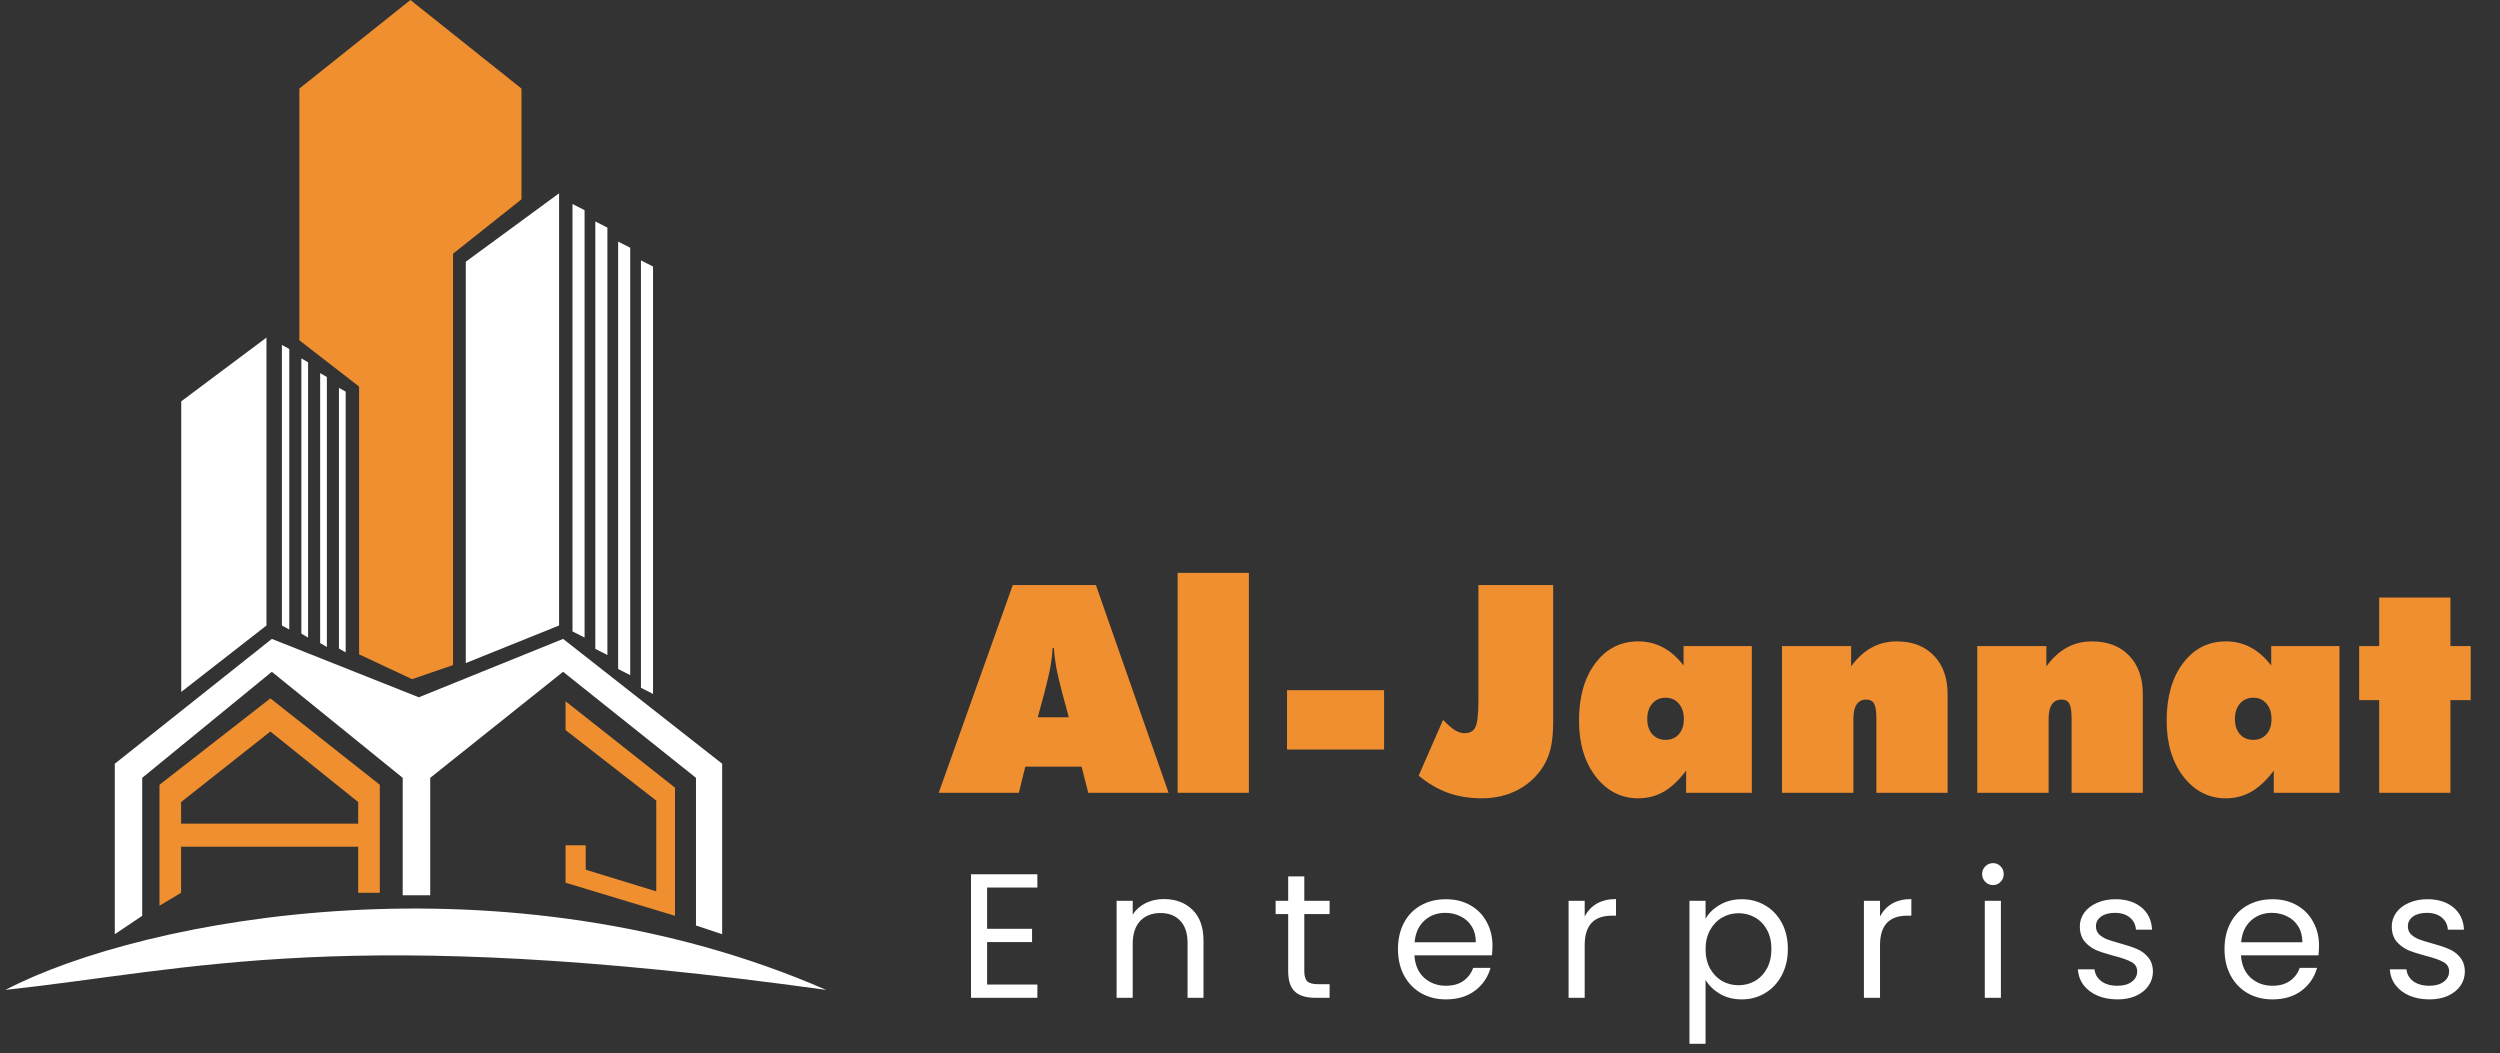 <svg width="235" height="99" viewBox="0 0 235 99" fill="none" xmlns="http://www.w3.org/2000/svg">
<rect x="0" y="0" width="235" height="99" fill="#333333" stroke="none"/>
<path d="M97.549 67.426H100.469L99.869 65.212C99.576 64.092 99.376 63.23 99.269 62.625C99.162 62.021 99.096 61.452 99.069 60.918H98.949C98.922 61.452 98.856 62.021 98.749 62.625C98.642 63.23 98.442 64.092 98.149 65.212L97.549 67.426ZM88.24 74.521L95.201 54.997H103.017L109.845 74.521H102.296L101.67 72.067H96.375L95.775 74.521H88.24ZM110.698 74.521V53.85H117.393V74.521H110.698ZM120.981 70.454V64.879H130.103V70.454H120.981ZM138.971 65.786V54.997H146V67.693C146 68.796 145.924 69.662 145.773 70.294C145.631 70.925 145.395 71.507 145.066 72.041C144.47 72.992 143.67 73.73 142.666 74.254C141.661 74.779 140.541 75.041 139.305 75.041C138.14 75.041 137.073 74.868 136.104 74.521C135.144 74.174 134.228 73.637 133.357 72.907L135.651 67.666C136.06 68.102 136.424 68.422 136.744 68.627C137.064 68.822 137.371 68.92 137.664 68.92C138.171 68.92 138.514 68.729 138.691 68.347C138.878 67.964 138.971 67.111 138.971 65.786ZM154.842 67.586C154.842 68.173 154.997 68.649 155.308 69.013C155.629 69.369 156.046 69.547 156.562 69.547C157.087 69.547 157.505 69.369 157.816 69.013C158.127 68.658 158.283 68.182 158.283 67.586C158.283 66.982 158.122 66.497 157.802 66.133C157.491 65.768 157.078 65.586 156.562 65.586C156.046 65.586 155.629 65.773 155.308 66.146C154.997 66.51 154.842 66.991 154.842 67.586ZM158.496 74.521V72.441C157.829 73.33 157.131 73.988 156.402 74.415C155.673 74.832 154.868 75.041 153.988 75.041C152.388 75.041 151.059 74.361 150.001 73.001C148.951 71.641 148.427 69.889 148.427 67.746C148.427 65.506 148.938 63.705 149.961 62.345C150.992 60.976 152.334 60.291 153.988 60.291C154.842 60.291 155.615 60.478 156.309 60.851C157.011 61.216 157.66 61.785 158.256 62.559V60.731H164.671V74.521H158.496ZM167.511 74.521V60.731H174.006V62.639C174.584 61.847 175.224 61.26 175.927 60.878C176.629 60.487 177.42 60.291 178.3 60.291C179.767 60.291 180.928 60.736 181.781 61.625C182.644 62.514 183.075 63.728 183.075 65.266V74.521H176.38V67.56C176.38 66.875 176.309 66.404 176.167 66.146C176.024 65.888 175.775 65.759 175.42 65.759C175.029 65.759 174.731 65.91 174.526 66.213C174.322 66.515 174.219 66.964 174.219 67.56V74.521H167.511ZM185.862 74.521V60.731H192.357V62.639C192.935 61.847 193.575 61.26 194.277 60.878C194.98 60.487 195.771 60.291 196.651 60.291C198.118 60.291 199.279 60.736 200.132 61.625C200.994 62.514 201.426 63.728 201.426 65.266V74.521H194.731V67.56C194.731 66.875 194.66 66.404 194.517 66.146C194.375 65.888 194.126 65.759 193.771 65.759C193.379 65.759 193.082 65.91 192.877 66.213C192.673 66.515 192.57 66.964 192.57 67.56V74.521H185.862ZM210.081 67.586C210.081 68.173 210.237 68.649 210.548 69.013C210.868 69.369 211.286 69.547 211.801 69.547C212.326 69.547 212.744 69.369 213.055 69.013C213.366 68.658 213.522 68.182 213.522 67.586C213.522 66.982 213.362 66.497 213.042 66.133C212.731 65.768 212.317 65.586 211.801 65.586C211.286 65.586 210.868 65.773 210.548 66.146C210.237 66.51 210.081 66.991 210.081 67.586ZM213.735 74.521V72.441C213.068 73.33 212.37 73.988 211.641 74.415C210.912 74.832 210.108 75.041 209.227 75.041C207.627 75.041 206.298 74.361 205.24 73.001C204.191 71.641 203.666 69.889 203.666 67.746C203.666 65.506 204.177 63.705 205.2 62.345C206.231 60.976 207.574 60.291 209.227 60.291C210.081 60.291 210.855 60.478 211.548 60.851C212.25 61.216 212.899 61.785 213.495 62.559V60.731H219.91V74.521H213.735ZM223.644 74.521V65.813H221.764V60.731H223.644V56.17H230.339V60.731H232.246V65.813H230.339V74.521H223.644Z" fill="#F08F30"/>
<path d="M92.788 83.43V87.305H97.013V88.553H92.788V92.546H97.513V93.793H91.274V82.182H97.513V83.43H92.788ZM109.402 84.511C110.511 84.511 111.409 84.849 112.097 85.525C112.784 86.191 113.128 87.156 113.128 88.42V93.793H111.631V88.636C111.631 87.727 111.403 87.034 110.949 86.557C110.494 86.069 109.873 85.825 109.086 85.825C108.287 85.825 107.649 86.075 107.173 86.573C106.707 87.073 106.474 87.799 106.474 88.753V93.793H104.96V84.677H106.474V85.975C106.773 85.509 107.178 85.148 107.688 84.893C108.209 84.638 108.781 84.511 109.402 84.511ZM122.604 85.925V91.298C122.604 91.742 122.698 92.058 122.887 92.246C123.076 92.424 123.403 92.512 123.868 92.512H124.983V93.793H123.619C122.776 93.793 122.144 93.599 121.723 93.211C121.301 92.823 121.09 92.185 121.09 91.298V85.925H119.909V84.677H121.09V82.381H122.604V84.677H124.983V85.925H122.604ZM140.292 88.886C140.292 89.174 140.275 89.479 140.242 89.801H132.956C133.011 90.699 133.316 91.403 133.871 91.913C134.436 92.412 135.118 92.662 135.917 92.662C136.571 92.662 137.114 92.512 137.547 92.213C137.991 91.902 138.301 91.492 138.478 90.982H140.109C139.865 91.858 139.377 92.573 138.645 93.128C137.913 93.671 137.003 93.943 135.917 93.943C135.052 93.943 134.275 93.749 133.588 93.361C132.911 92.972 132.379 92.424 131.991 91.714C131.603 90.993 131.409 90.161 131.409 89.219C131.409 88.276 131.597 87.45 131.974 86.74C132.351 86.03 132.878 85.487 133.554 85.11C134.242 84.722 135.029 84.527 135.917 84.527C136.782 84.527 137.547 84.716 138.212 85.093C138.878 85.47 139.388 85.991 139.743 86.657C140.109 87.311 140.292 88.054 140.292 88.886ZM138.728 88.57C138.728 87.993 138.6 87.499 138.345 87.089C138.09 86.668 137.741 86.352 137.297 86.141C136.865 85.919 136.382 85.808 135.85 85.808C135.085 85.808 134.431 86.052 133.887 86.54C133.355 87.028 133.05 87.705 132.972 88.57H138.728ZM148.961 86.158C149.227 85.636 149.604 85.232 150.092 84.943C150.591 84.655 151.195 84.511 151.905 84.511V86.075H151.506C149.809 86.075 148.961 86.995 148.961 88.836V93.793H147.447V84.677H148.961V86.158ZM160.323 86.357C160.623 85.836 161.066 85.403 161.654 85.06C162.253 84.705 162.946 84.527 163.733 84.527C164.543 84.527 165.275 84.722 165.929 85.11C166.595 85.498 167.116 86.047 167.493 86.757C167.87 87.455 168.059 88.27 168.059 89.202C168.059 90.122 167.87 90.943 167.493 91.664C167.116 92.385 166.595 92.945 165.929 93.344C165.275 93.743 164.543 93.943 163.733 93.943C162.957 93.943 162.27 93.771 161.671 93.427C161.083 93.072 160.634 92.634 160.323 92.113V98.118H158.809V84.677H160.323V86.357ZM166.512 89.202C166.512 88.514 166.373 87.915 166.096 87.405C165.818 86.895 165.441 86.507 164.965 86.241C164.499 85.975 163.983 85.842 163.417 85.842C162.863 85.842 162.347 85.98 161.87 86.257C161.405 86.524 161.028 86.917 160.739 87.439C160.462 87.949 160.323 88.542 160.323 89.219C160.323 89.906 160.462 90.51 160.739 91.032C161.028 91.542 161.405 91.936 161.87 92.213C162.347 92.479 162.863 92.612 163.417 92.612C163.983 92.612 164.499 92.479 164.965 92.213C165.441 91.936 165.818 91.542 166.096 91.032C166.373 90.51 166.512 89.901 166.512 89.202ZM176.722 86.158C176.988 85.636 177.365 85.232 177.853 84.943C178.352 84.655 178.957 84.511 179.666 84.511V86.075H179.267C177.57 86.075 176.722 86.995 176.722 88.836V93.793H175.208V84.677H176.722V86.158ZM187.353 83.197C187.064 83.197 186.82 83.097 186.621 82.897C186.421 82.698 186.321 82.454 186.321 82.165C186.321 81.877 186.421 81.633 186.621 81.433C186.82 81.234 187.064 81.134 187.353 81.134C187.63 81.134 187.863 81.234 188.051 81.433C188.251 81.633 188.351 81.877 188.351 82.165C188.351 82.454 188.251 82.698 188.051 82.897C187.863 83.097 187.63 83.197 187.353 83.197ZM188.085 84.677V93.793H186.571V84.677H188.085ZM199.049 93.943C198.35 93.943 197.724 93.826 197.169 93.594C196.615 93.35 196.176 93.017 195.855 92.596C195.533 92.163 195.356 91.669 195.323 91.115H196.886C196.931 91.57 197.141 91.941 197.518 92.23C197.907 92.518 198.411 92.662 199.032 92.662C199.609 92.662 200.064 92.534 200.396 92.279C200.729 92.024 200.895 91.703 200.895 91.315C200.895 90.915 200.718 90.621 200.363 90.433C200.008 90.233 199.459 90.039 198.716 89.851C198.04 89.673 197.485 89.496 197.053 89.318C196.631 89.13 196.265 88.858 195.955 88.503C195.655 88.137 195.505 87.66 195.505 87.073C195.505 86.607 195.644 86.18 195.921 85.792C196.199 85.403 196.592 85.099 197.102 84.877C197.613 84.644 198.195 84.527 198.849 84.527C199.858 84.527 200.674 84.782 201.295 85.293C201.916 85.803 202.248 86.501 202.293 87.389H200.779C200.746 86.912 200.552 86.529 200.197 86.241C199.853 85.953 199.387 85.808 198.799 85.808C198.256 85.808 197.823 85.925 197.502 86.158C197.18 86.391 197.019 86.695 197.019 87.073C197.019 87.372 197.114 87.621 197.302 87.821C197.502 88.01 197.746 88.165 198.034 88.287C198.333 88.398 198.744 88.525 199.265 88.67C199.919 88.847 200.452 89.024 200.862 89.202C201.272 89.368 201.622 89.623 201.91 89.967C202.209 90.311 202.365 90.76 202.376 91.315C202.376 91.814 202.237 92.263 201.96 92.662C201.683 93.061 201.289 93.377 200.779 93.61C200.28 93.832 199.703 93.943 199.049 93.943ZM217.987 88.886C217.987 89.174 217.971 89.479 217.937 89.801H210.651C210.707 90.699 211.012 91.403 211.566 91.913C212.132 92.412 212.814 92.662 213.612 92.662C214.267 92.662 214.81 92.512 215.243 92.213C215.686 91.902 215.997 91.492 216.174 90.982H217.804C217.56 91.858 217.072 92.573 216.34 93.128C215.609 93.671 214.699 93.943 213.612 93.943C212.747 93.943 211.971 93.749 211.283 93.361C210.607 92.972 210.075 92.424 209.686 91.714C209.298 90.993 209.104 90.161 209.104 89.219C209.104 88.276 209.293 87.45 209.67 86.74C210.047 86.03 210.574 85.487 211.25 85.11C211.938 84.722 212.725 84.527 213.612 84.527C214.477 84.527 215.243 84.716 215.908 85.093C216.573 85.47 217.084 85.991 217.438 86.657C217.804 87.311 217.987 88.054 217.987 88.886ZM216.424 88.57C216.424 87.993 216.296 87.499 216.041 87.089C215.786 86.668 215.437 86.352 214.993 86.141C214.561 85.919 214.078 85.808 213.546 85.808C212.781 85.808 212.126 86.052 211.583 86.54C211.05 87.028 210.745 87.705 210.668 88.57H216.424ZM228.37 93.943C227.671 93.943 227.044 93.826 226.49 93.594C225.935 93.35 225.497 93.017 225.176 92.596C224.854 92.163 224.677 91.669 224.643 91.115H226.207C226.251 91.57 226.462 91.941 226.839 92.23C227.227 92.518 227.732 92.662 228.353 92.662C228.93 92.662 229.384 92.534 229.717 92.279C230.05 92.024 230.216 91.703 230.216 91.315C230.216 90.915 230.039 90.621 229.684 90.433C229.329 90.233 228.78 90.039 228.037 89.851C227.36 89.673 226.806 89.496 226.373 89.318C225.952 89.13 225.586 88.858 225.276 88.503C224.976 88.137 224.826 87.66 224.826 87.073C224.826 86.607 224.965 86.18 225.242 85.792C225.52 85.403 225.913 85.099 226.423 84.877C226.934 84.644 227.516 84.527 228.17 84.527C229.179 84.527 229.994 84.782 230.615 85.293C231.236 85.803 231.569 86.501 231.614 87.389H230.1C230.066 86.912 229.872 86.529 229.518 86.241C229.174 85.953 228.708 85.808 228.12 85.808C227.577 85.808 227.144 85.925 226.823 86.158C226.501 86.391 226.34 86.695 226.34 87.073C226.34 87.372 226.434 87.621 226.623 87.821C226.823 88.01 227.067 88.165 227.355 88.287C227.654 88.398 228.065 88.525 228.586 88.67C229.24 88.847 229.773 89.024 230.183 89.202C230.593 89.368 230.943 89.623 231.231 89.967C231.53 90.311 231.686 90.76 231.697 91.315C231.697 91.814 231.558 92.263 231.281 92.662C231.004 93.061 230.61 93.377 230.1 93.61C229.601 93.832 229.024 93.943 228.37 93.943Z" fill="white"/>
<path d="M0.508 93.051C13.693 86.174 47.696 79.992 77.661 93.051C32.681 86.805 18.046 91.158 0.508 93.051Z" fill="white"/>
<path d="M10.79 71.791L25.552 60.057L39.368 65.546L52.931 60.057L67.883 71.791V87.815L65.422 86.995V73.116L52.931 63.148L40.441 73.116V84.156H37.854V73.116L25.552 63.148L13.367 73.116V86.087L10.79 87.815V71.791Z" fill="white"/>
<path d="M43.784 24.603L52.553 18.169V58.795L43.784 62.328V24.603Z" fill="white"/>
<path d="M17.036 37.725L25.048 31.732V58.795L17.036 65.041V37.725Z" fill="white"/>
<path d="M28.139 31.984V8.327L38.58 0L49.02 8.327V18.736L42.586 23.846V62.517L38.737 63.842L33.754 61.508V36.337L28.139 31.984Z" fill="#F08F30"/>
<path d="M27.193 32.804L26.499 32.426V58.795L27.193 59.174V32.804Z" fill="white"/>
<path d="M28.959 34.059L28.328 33.688V59.56L28.959 59.931V34.059Z" fill="white"/>
<path d="M30.726 35.44L30.095 35.075V60.45L30.726 60.814V35.44Z" fill="white"/>
<path d="M32.492 36.815L31.861 36.463V60.967L32.492 61.319V36.815Z" fill="white"/>
<path d="M54.95 19.755L53.815 19.178V59.354L54.95 59.931V19.755Z" fill="white"/>
<path d="M57.095 21.395L55.96 20.818V60.995L57.095 61.571V21.395Z" fill="white"/>
<path d="M59.24 23.287L58.105 22.711V62.887L59.24 63.464V23.287Z" fill="white"/>
<path d="M61.385 25.054L60.249 24.477V64.653L61.385 65.23V25.054Z" fill="white"/>
<path d="M63.449 74.04L53.162 65.919V68.626L61.689 75.258V83.786L55.057 81.755V79.454H53.162V82.974L63.449 86.087V74.04Z" fill="#F08F30"/>
<rect x="34.076" y="77.424" width="2.166" height="17.596" transform="rotate(90 34.076 77.424)" fill="#F08F30"/>
<path d="M25.414 65.648L14.991 73.769V85.139L17.022 83.921V75.394L25.414 68.761L33.67 75.394V83.921H35.701V73.769L25.414 65.648Z" fill="#F08F30"/>
</svg>
